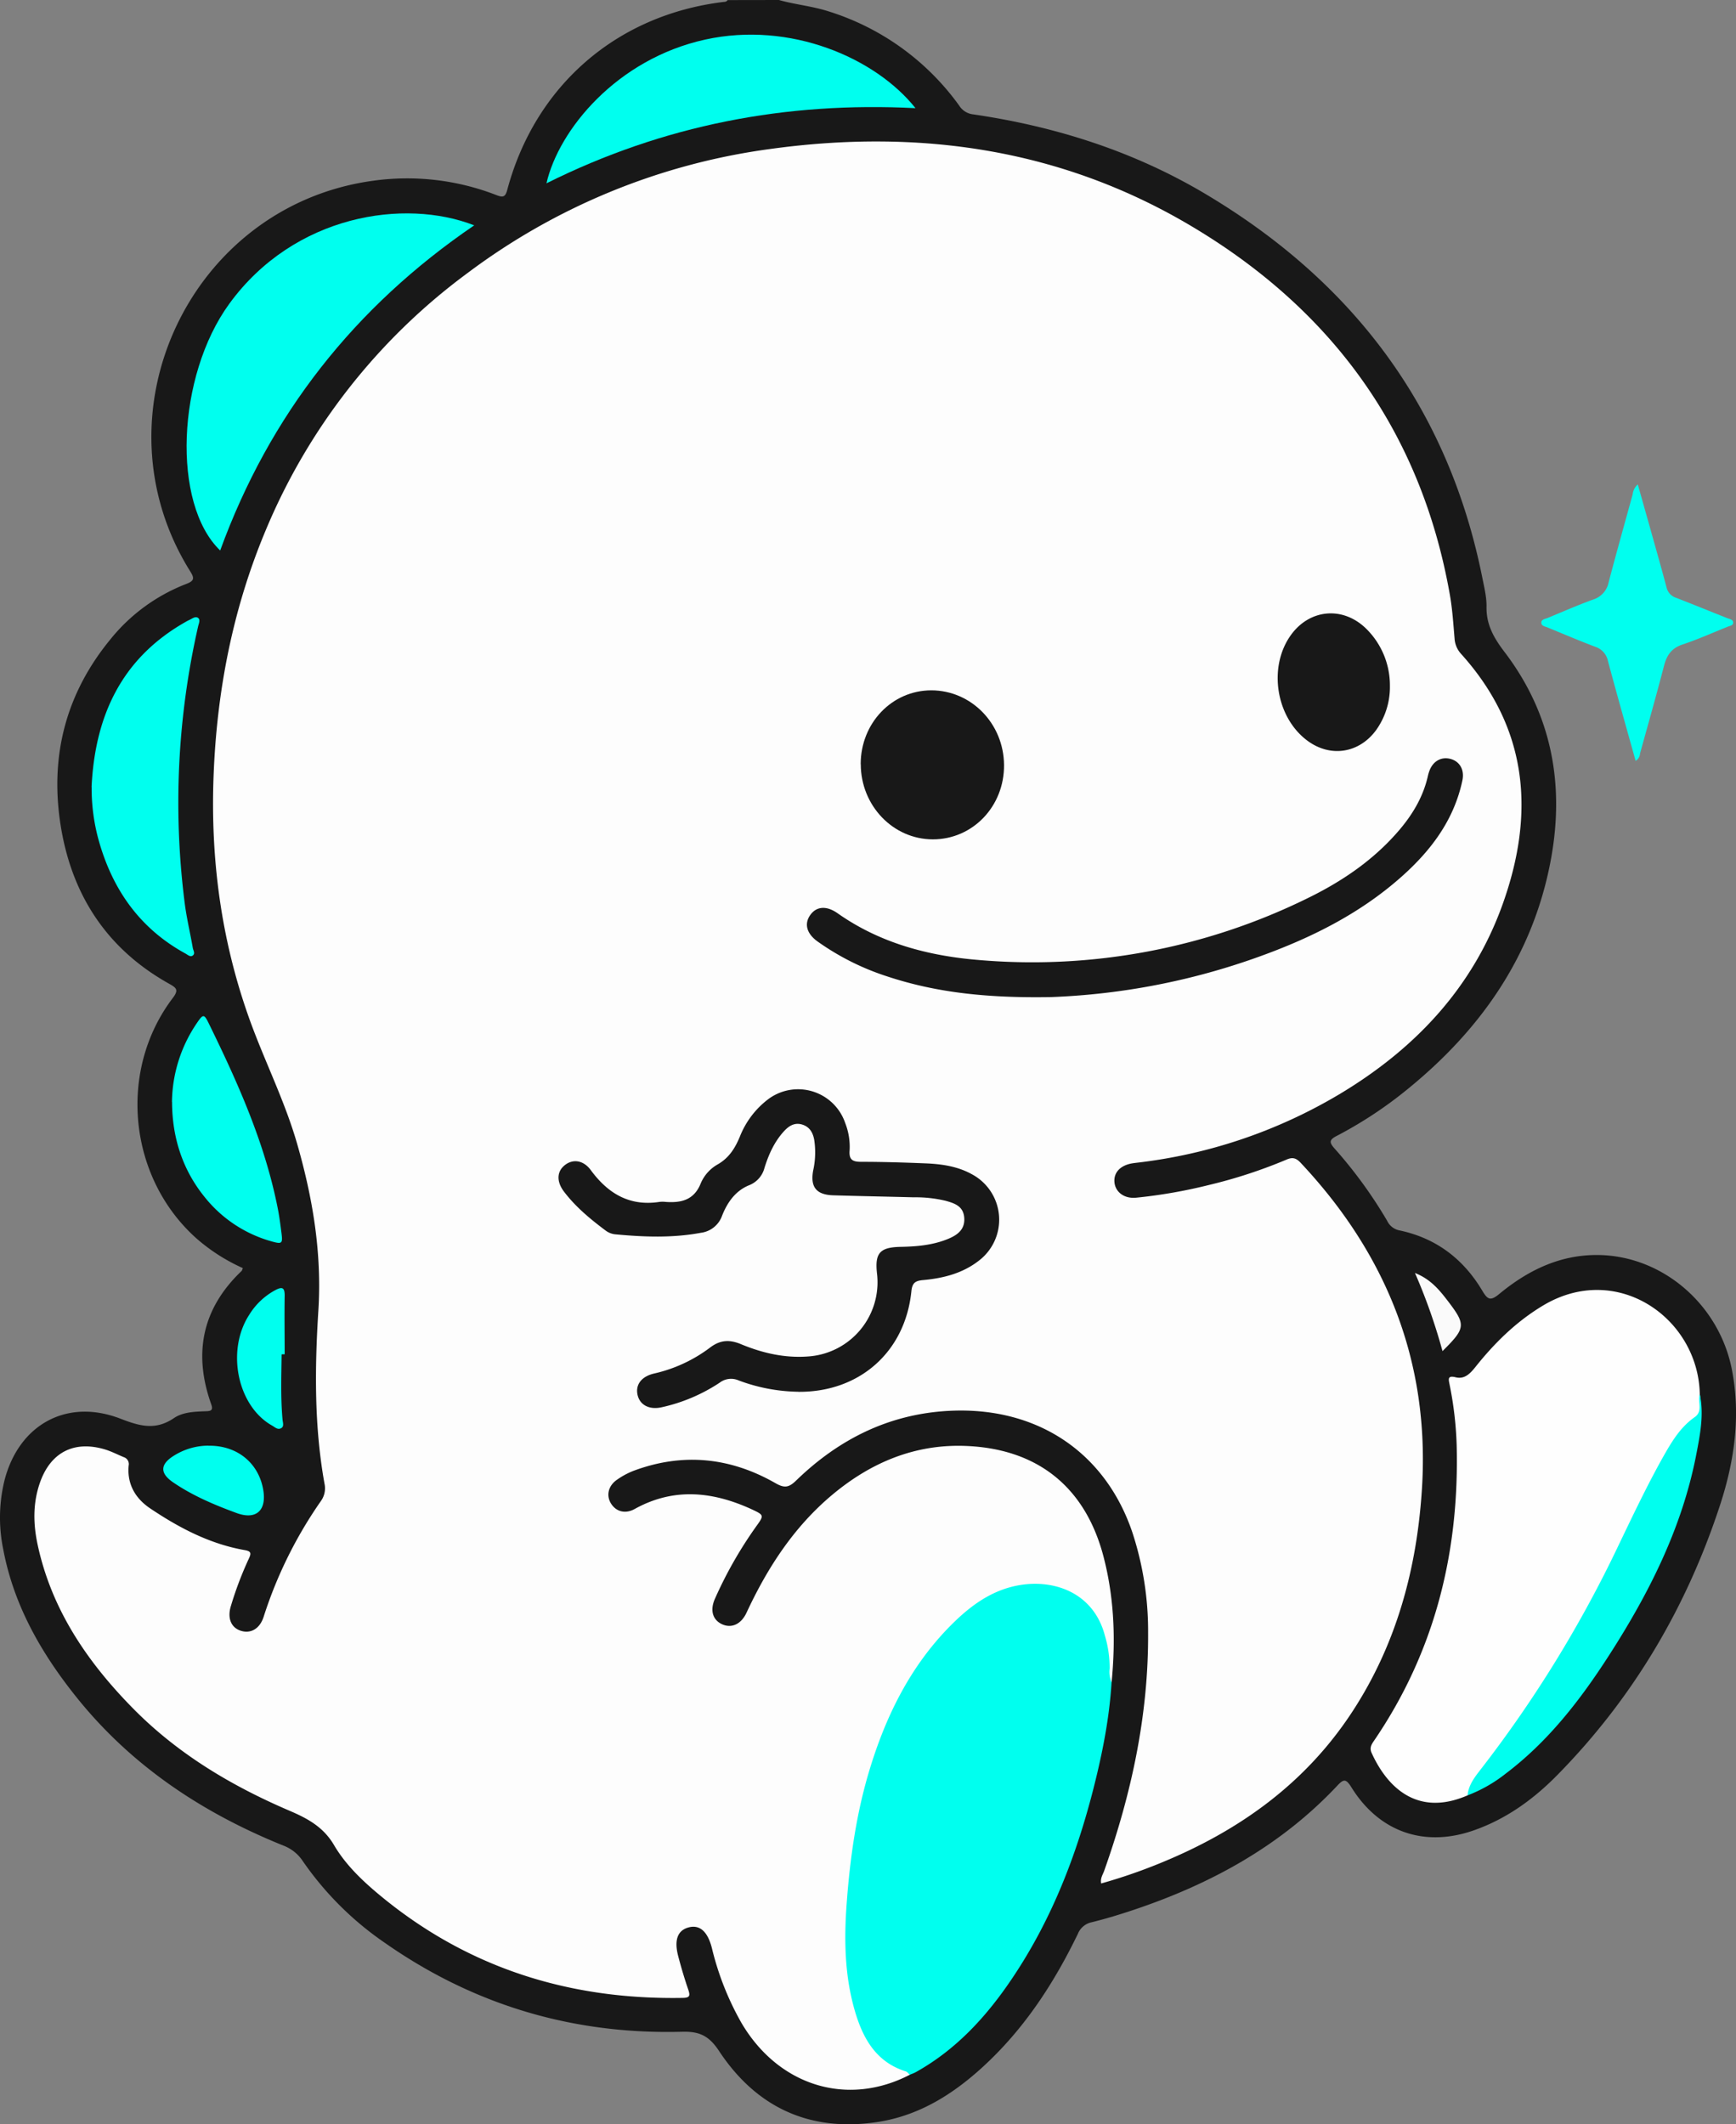 <svg xmlns="http://www.w3.org/2000/svg" xmlns:xlink="http://www.w3.org/1999/xlink" viewBox="0 0 601.77 736.38"><rect x="0" y="0" width="601.77" height="736.38" fill="#808080" stroke="none"/><defs><style>.cls-1{fill:none;}.cls-2{clip-path:url(#clip-path);}.cls-3{fill:#181818;}.cls-4{fill:#00ffef;}.cls-5{fill:#fdfdfd;}.cls-6{fill:#fefefe;}.cls-7{fill:#fafafa;}</style><clipPath id="clip-path" transform="translate(-74.11 -6.81)"><rect class="cls-1" width="750" height="750"/></clipPath></defs><title>bigo-live-logo</title><g id="Layer_2" data-name="Layer 2"><g id="Layer_1-2" data-name="Layer 1"><g class="cls-2"><path class="cls-3" d="M344.12,6.81c5.67,1.61,11.58,2.12,17.2,3.94a88.08,88.08,0,0,1,45.31,32.7,6.54,6.54,0,0,0,4.76,3c28.72,4.19,56,12.89,80.95,27.82,51.05,30.5,83.92,74.21,95.64,133,.66,3.28,1.48,6.62,1.42,9.92-.1,6.2,2.55,10.79,6.23,15.63,16.55,21.71,21,46.39,15.92,72.83-6.27,32.65-24.18,58.16-49.62,78.82a143.38,143.38,0,0,1-24.49,16.14c-2.71,1.4-2.54,2.31-.64,4.44A157.93,157.93,0,0,1,554.94,430a6,6,0,0,0,4.13,3.32c12.75,2.64,22.31,9.88,28.9,21,1.82,3.07,2.83,3.56,5.83,1.08,9.67-8,20.58-13.43,33.46-13.52,22.71-.16,42.78,16.94,47.21,39.8,3.08,15.92.88,31.45-4,46.53-11.57,35.52-30.08,67-56.33,93.75-8,8.19-17.23,15-28.11,19-17.51,6.6-33.63,1.31-43.47-14.55-1.93-3.11-2.75-2.87-5-.44-19.5,20.73-43.66,33.93-70.35,42.89-4.81,1.61-9.68,3.11-14.61,4.32a6.64,6.64,0,0,0-4.84,4c-7.88,16.29-17.56,31.36-30.67,44-11,10.6-23.43,18.93-38.82,21.27-23.42,3.55-41.94-5-54.9-24.61-3.44-5.21-6.68-6.85-12.83-6.68-37.57,1-72-9.15-102.84-30.7A110.17,110.17,0,0,1,179.07,652a14,14,0,0,0-6.75-5.39c-27.93-11.28-52.42-27.48-71.46-51.13-12.33-15.32-22-32.08-25.66-51.73a54.27,54.27,0,0,1,.43-23.59c4.92-19.43,21.57-28.75,40.25-21.53,6.72,2.61,12.17,4.12,18.56-.23,3.11-2.11,7.31-2.22,11.17-2.36,1.77-.06,2.42-.44,1.71-2.43-6.26-17.6-3.19-33.11,10.53-46.19.16-.15.2-.43.44-1a64,64,0,0,1-16.14-10.34C118.6,415,114.87,378,134,352.79c2.08-2.75,1.39-3.47-1.24-4.93-22-12.28-34.19-31.46-37.8-56.05-3.45-23.49,2.19-44.78,17.34-63.26a62.75,62.75,0,0,1,26.41-19.32c2.92-1.12,2.75-2.09,1.3-4.41-34-54.42,0-126.76,63.5-135.36a85.41,85.41,0,0,1,42.72,5c2.31.88,3.06.64,3.73-1.88,9.65-36,37.8-60.5,74.73-65.07.6-.08,1.25,0,1.62-.67Z" transform="translate(-74.11 -6.81)"/><path class="cls-4" d="M641.09,270.6c-3.26-11.7-6.51-23.11-9.58-34.56a6.56,6.56,0,0,0-4.4-5c-5.55-2.1-11-4.42-16.51-6.69-.87-.36-2.2-.5-2.21-1.67s1.34-1.29,2.21-1.65c5.26-2.17,10.48-4.47,15.83-6.4a7.86,7.86,0,0,0,5.31-6c2.68-10.17,5.53-20.3,8.32-30.44a5.32,5.32,0,0,1,1.78-3.44c1.46,5.18,2.85,10.09,4.23,15,1.94,6.91,3.91,13.82,5.75,20.75a4.93,4.93,0,0,0,3.36,3.57c5.89,2.29,11.73,4.68,17.58,7,.87.36,2.21.47,2.13,1.7-.06.95-1.26,1-2,1.35-5.17,2.07-10.27,4.36-15.55,6.12-3.77,1.25-5.45,3.68-6.4,7.34-2.64,10.18-5.52,20.29-8.32,30.43a3.17,3.17,0,0,1-1.48,2.53" transform="translate(-74.11 -6.81)"/><path class="cls-5" d="M389.48,726.07c-21.7,11.24-45.58,3.84-58.41-18.08a99.62,99.62,0,0,1-10.19-25.85c-1.48-5.77-4.22-8.17-8.05-7.16s-5.14,4.37-3.58,10.14c1,3.82,2.14,7.64,3.42,11.38.67,2,.72,2.87-1.8,2.92-39.81.72-75.47-10.61-106.13-36.45-5.7-4.81-11.09-10.12-14.85-16.53s-9.38-9.31-15.48-11.93c-20-8.57-38.45-19.56-53.85-35.1-16-16.17-28.6-34.51-33.44-57.25-1.51-7.11-1.63-14.28.81-21.28,3.67-10.59,11.85-14.81,22.58-11.59,2.24.68,4.35,1.78,6.52,2.68a2.52,2.52,0,0,1,1.68,2.92c-.6,6.49,2.39,11.44,7.48,14.85,10,6.72,20.65,12.32,32.72,14.44,2.16.38,2.37,1,1.51,2.85a122,122,0,0,0-6.31,16.65c-1.25,4.17.15,7.45,3.55,8.49s6.52-.72,7.85-4.9a149.77,149.77,0,0,1,19.87-40.14,7.55,7.55,0,0,0,1.21-6c-3.58-19.91-3.38-40-2.12-60,1.25-19.79-1.9-38.89-7.39-57.9-4.38-15.16-11.55-29.13-16.78-43.91-9.61-27.13-13.25-55-12.15-83.65,1.13-29.38,6.64-57.73,18-84.87a212.06,212.06,0,0,1,70-89.31,224.45,224.45,0,0,1,104.72-43c51.6-7.16,101-.2,146.23,26.72,48.78,29,79.62,71.26,89.59,127.78.88,5,1.2,10.08,1.63,15.14a8.67,8.67,0,0,0,2.24,5.34c23.31,25.83,25.69,55.3,14.46,86.72-10.41,29.15-30.51,50.34-56.7,66a176.64,176.64,0,0,1-70.29,23.72c-.49.06-1,.12-1.47.2-4.13.71-6.46,3.21-6.13,6.59s3.41,5.74,7.57,5.31a177.17,177.17,0,0,0,25.25-4.42,171.62,171.62,0,0,0,26.82-8.78c2.06-.9,3.29-.57,4.8,1,29.85,31.73,44.87,69.11,42.16,112.88-1.72,27.7-8.77,54-24.16,77.53-16.18,24.75-39,41.13-66,52.24a188.07,188.07,0,0,1-21.05,7.29c-.36-1.79.57-3.05,1.05-4.4,9.47-26.71,15.39-54.09,15.22-82.57a109.58,109.58,0,0,0-5.46-34.74c-9.46-28-33.34-43.78-63.75-42.12-20.79,1.14-38.15,9.91-52.87,24.22-2.52,2.44-4.08,2.56-7.09.84-15.73-9-32.24-10.66-49.34-4.23a27,27,0,0,0-5.54,3c-3.12,2.12-3.89,5.56-2.07,8.38s5,3.55,8.17,1.79c13.6-7.54,27.15-6.05,40.66.17,4.25,2,4.18,2.07,1.35,6A143.35,143.35,0,0,0,322,560.91c-1.84,4-.92,7.39,2.31,8.93s6.64.21,8.6-4c7.24-15.56,16.42-29.72,29.72-40.85s28.61-17.64,46.37-16.91c24.84,1,41.35,14.31,47.63,38.35,3.74,14.32,4.24,28.87,2.81,43.54-2.95,0-2.5-2.31-2.48-3.94A43.9,43.9,0,0,0,455,573.62c-3.66-12.88-15.35-16.89-25.41-15.64-12.23,1.53-21,9-28.59,17.91-13.6,16-21.65,34.73-26.26,55.11a211.94,211.94,0,0,0-5.7,51.52c.2,8.93,1.55,17.76,5.07,26.1,2.64,6.26,6.49,11.37,13.08,14,1.5.59,3.12,1.28,2.25,3.49" transform="translate(-74.11 -6.81)"/><path class="cls-4" d="M389.48,726.07c-.46-.4-.86-1-1.39-1.17-10.32-3.24-14.87-11.47-17.63-20.91-3.59-12.26-3.79-24.84-2.84-37.53,1.15-15.48,3.31-30.79,7.77-45.65,5.68-18.93,14.25-36.43,28.41-50.64,6.9-6.92,14.64-12.6,24.75-14,11.6-1.61,24.77,3.05,28.59,17.76a38.85,38.85,0,0,1,1.62,11.33,8.72,8.72,0,0,0,.67,4.72c-.76,12.51-3.2,24.75-6.28,36.86-5.93,23.29-14.53,45.46-28,65.54-8.91,13.32-19.48,24.94-33.68,32.83-.64.35-1.35.57-2,.86" transform="translate(-74.11 -6.81)"/><path class="cls-6" d="M582.83,629.21c-17.64,7.65-28-3.13-33.25-14.7-.74-1.64-.19-2.76.7-4.06,21.21-31,29.73-65.52,28.77-102.69a124,124,0,0,0-2.46-21c-.34-1.73-.81-3.21,2.1-2.49,3.08.77,5-1.26,6.82-3.51,6.67-8.39,14.21-15.81,23.51-21.38,25.66-15.36,53.81,4.42,54.31,30.78.81,4.62.17,8.43-3.59,12.09-6.19,6-9.5,14.13-13.44,21.7-6.81,13.07-12.66,26.61-19.77,39.54-8.43,15.31-17.22,30.38-27.77,44.35-5.36,7.09-10.15,14.61-15.93,21.39" transform="translate(-74.11 -6.81)"/><path class="cls-4" d="M238.49,84.93C197,113.2,167.56,150.62,150.43,197.65c-16.83-16.19-15.09-60.46,3.16-85.53,22.57-31,60.84-36.6,84.9-27.19" transform="translate(-74.11 -6.81)"/><path class="cls-4" d="M263.54,70.36c4.24-18.54,24.34-43.09,55.06-49.84,29.34-6.44,58.93,6.28,72.86,23.79C346.55,42,304.09,50.13,263.54,70.36" transform="translate(-74.11 -6.81)"/><path class="cls-4" d="M105.85,279.68c1.17-24.52,10.27-44.58,32.49-57.21a13.91,13.91,0,0,1,1.32-.7c1-.44,2.14-1.44,3.09-.76s.21,2.05,0,3.1a275.45,275.45,0,0,0-4.63,95.65c.66,5.27,1.92,10.47,2.83,15.71.15.88,1,2-.16,2.68-.79.46-1.63-.35-2.37-.76-15.82-8.65-25.32-22.18-30.1-39.27a67.09,67.09,0,0,1-2.44-18.44" transform="translate(-74.11 -6.81)"/><path class="cls-4" d="M582.83,629.21c.3-3.39,2.23-6,4.2-8.55a422.86,422.86,0,0,0,48.18-78.24c4.88-10.16,9.7-20.33,15.19-30.17,3-5.3,6-10.55,11.16-14.16,3-2.08.92-5.36,1.77-7.95,1.5,7.09.1,14.08-1.23,20.95-4.93,25.46-16.42,48.15-30.32,69.72-9.9,15.36-21,29.73-35.77,40.89a49.92,49.92,0,0,1-13.18,7.51" transform="translate(-74.11 -6.81)"/><path class="cls-4" d="M133.72,388.81a49.57,49.57,0,0,1,8.63-27.32c2.19-3.22,2.5-3.22,4.15.15,10.08,20.58,19.44,41.44,23.9,64.12.55,2.78.91,5.61,1.27,8.43.49,3.8.22,4-3.6,2.92A45.21,45.21,0,0,1,145,421.73c-7.37-9.11-11.22-20.17-11.25-32.92" transform="translate(-74.11 -6.81)"/><path class="cls-4" d="M171.73,476.34c-.09,7.54-.36,15.07.32,22.61.09,1,.65,2.41-.54,3s-2.11-.37-3-.89c-12.06-6.68-16.07-25.93-8.06-38.37a23.85,23.85,0,0,1,9.34-8.76c2.34-1.17,3-.53,3,2-.11,6.79,0,13.58,0,20.38h-.94" transform="translate(-74.11 -6.81)"/><path class="cls-4" d="M146.31,508c10-.18,17.48,6,19.05,15.3,1.22,7.2-2.5,10.54-9.33,8-7.65-2.81-15.18-6-21.95-10.63-4.66-3.2-4.47-6.3.44-9.3a22.61,22.61,0,0,1,11.79-3.4" transform="translate(-74.11 -6.81)"/><path class="cls-7" d="M574.14,475.2a198,198,0,0,0-9.54-27.08c5.37,2.12,8.39,5.8,11.29,9.57,6.45,8.42,6.35,9.48-1.75,17.51" transform="translate(-74.11 -6.81)"/><path class="cls-3" d="M350.85,489.29a61,61,0,0,1-20.72-3.94,6.49,6.49,0,0,0-6.52.77,59.4,59.4,0,0,1-20.07,8.53c-4.39,1-7.71-.79-8.45-4.39-.71-3.45,1.39-6.26,5.71-7.28a50.81,50.81,0,0,0,19.44-9c3.51-2.68,6.75-2.84,10.69-1.2,7.39,3.07,15.08,4.87,23.18,4.28a25.78,25.78,0,0,0,24-28.82c-.78-7,1-9,8-9.18,5.72-.1,11.4-.57,16.76-2.81,3.26-1.37,5.86-3.33,5.47-7.45-.37-3.9-3.38-4.85-6.42-5.71a44.71,44.71,0,0,0-11.06-1.21c-9.29-.24-18.58-.41-27.87-.69-5.91-.18-8.05-2.85-7-8.6a28.82,28.82,0,0,0,.35-10.71c-.46-2.44-1.58-4.43-4.16-5.22s-4.56.42-6.24,2.24c-3.37,3.64-5.34,8.05-6.8,12.67a8.82,8.82,0,0,1-5.37,6.13c-4.76,1.94-7.56,6-9.36,10.57a9,9,0,0,1-7.4,5.92c-9.86,1.84-19.74,1.45-29.64.52a6.66,6.66,0,0,1-3.41-1.37c-5.27-3.95-10.32-8.13-14.34-13.42-2.66-3.5-2.51-7,.3-9.21s6.44-1.72,9,1.77c5.94,8.08,13.4,12.58,23.75,11a9.24,9.24,0,0,1,2.23,0c5.42.38,9.86-.68,12.15-6.52a13.73,13.73,0,0,1,5.93-6.54c3.87-2.25,5.93-5.58,7.59-9.56A30.15,30.15,0,0,1,340,388.18a17.26,17.26,0,0,1,27.11,8,22.41,22.41,0,0,1,1.51,9.48c-.27,3.28,1.12,3.91,4,3.92,7.43,0,14.87.23,22.29.53,5.6.23,11.12,1,16.14,3.8a17.85,17.85,0,0,1,2.37,29.94c-5.68,4.43-12.4,6.1-19.39,6.73-2.67.24-3.72,1-4,3.91-2.15,21-18,35-39.2,34.82" transform="translate(-74.11 -6.81)"/><path class="cls-3" d="M438.38,352.47c-21.43.36-39.35-1.41-56.73-7.17a88.35,88.35,0,0,1-24.14-12.11c-3.8-2.73-4.69-6.11-2.54-9.16s5.64-3.32,9.47-.63c14.75,10.39,31.58,14.82,49.17,16.23a216.18,216.18,0,0,0,113.63-21.37c12.11-5.89,23.17-13.39,32-23.79,4.7-5.54,8.32-11.69,9.89-18.89a14.47,14.47,0,0,1,.43-1.42c1.24-3.52,4.23-5.18,7.55-4.2,3.08.92,4.68,3.81,3.93,7.37-2.91,13.84-11,24.47-21.31,33.59-14.51,12.84-31.55,21.24-49.65,27.71a238.64,238.64,0,0,1-71.68,13.84" transform="translate(-74.11 -6.81)"/><path class="cls-3" d="M372.46,271.72c0-14.21,10.82-25.57,24.46-25.59,13.86,0,25.11,11.5,25.23,25.86s-10.85,25.8-24.66,25.8-25-11.71-25-26.07" transform="translate(-74.11 -6.81)"/><path class="cls-3" d="M555.91,244.6a25.63,25.63,0,0,1-4.8,15.34c-5.91,8.05-15.88,9.57-23.87,3.59-10.83-8.09-13.57-25.35-5.77-36.4,6.54-9.27,18.25-10.3,26.33-2.26a27.55,27.55,0,0,1,8.11,19.73" transform="translate(-74.11 -6.81)"/></g></g></g></svg>